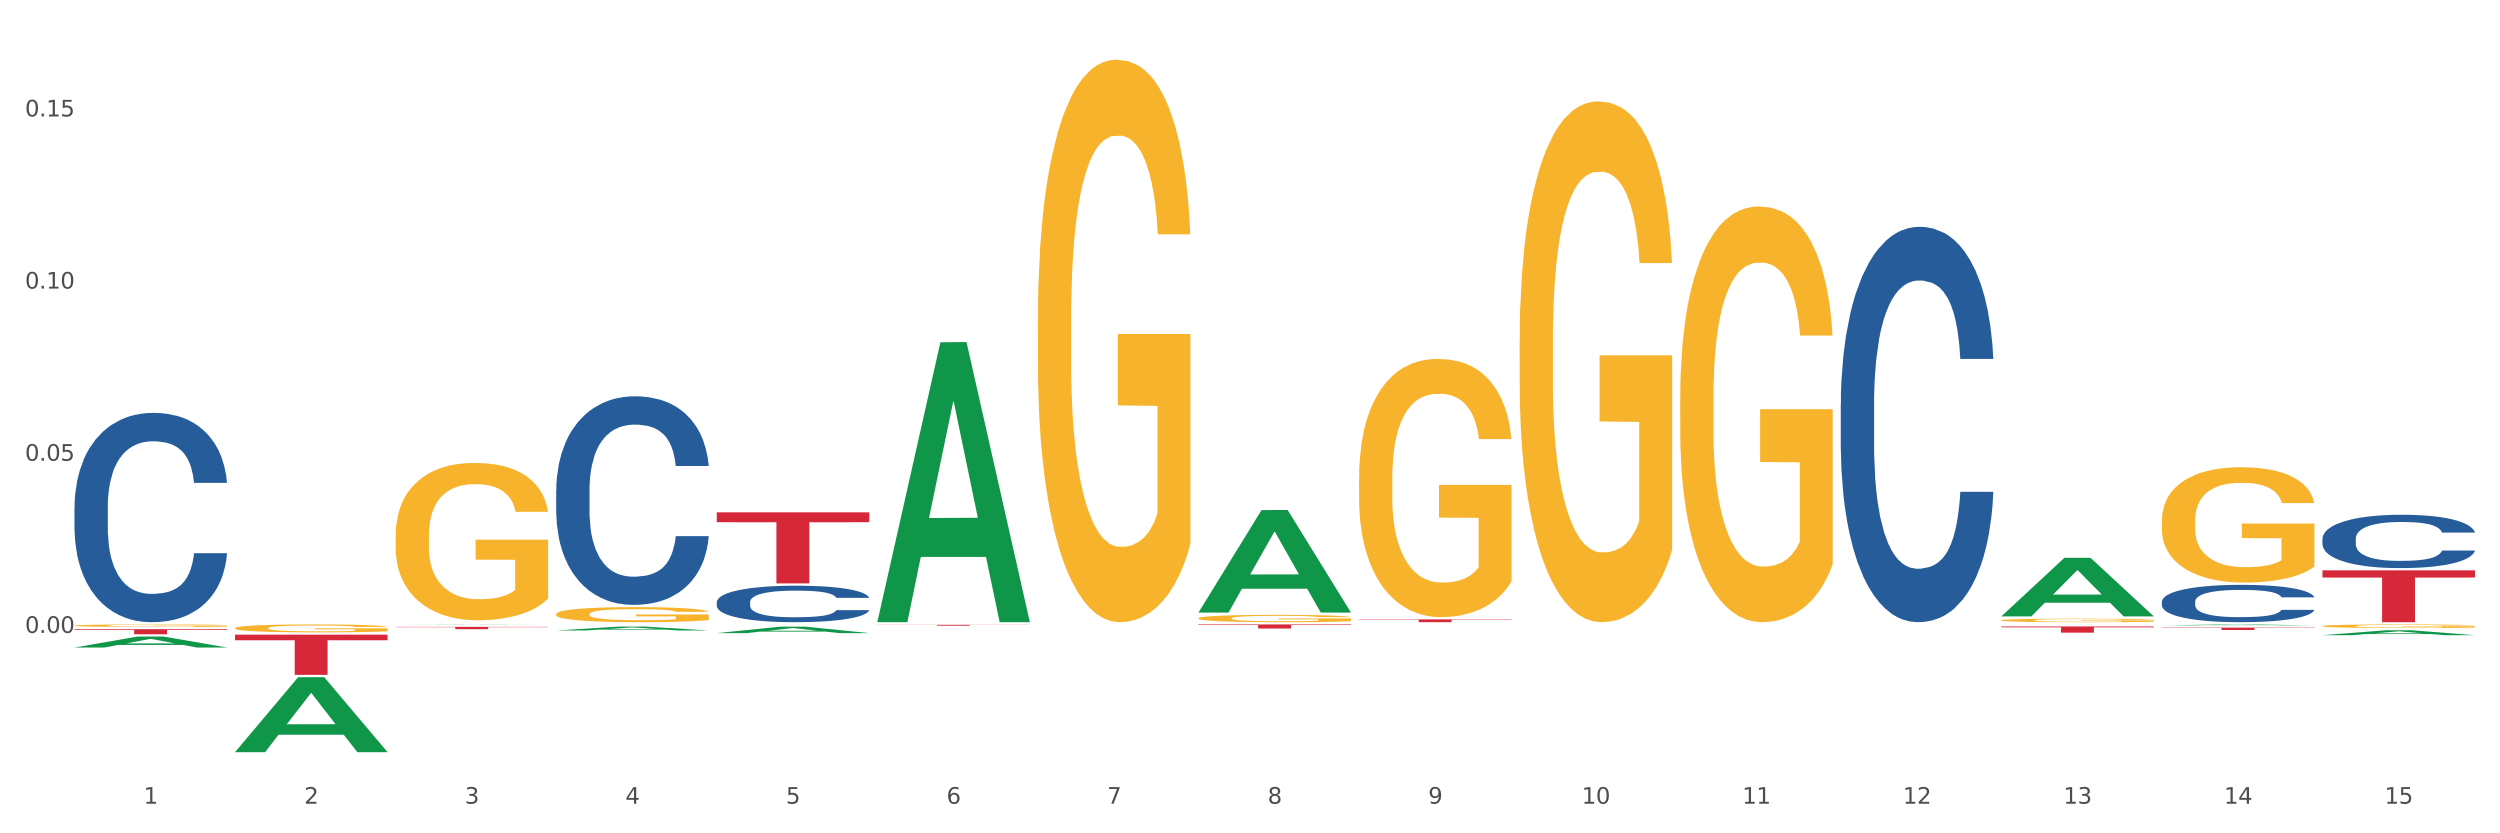 <?xml version="1.0" encoding="utf-8" standalone="no"?>
<!DOCTYPE svg PUBLIC "-//W3C//DTD SVG 1.1//EN"
  "http://www.w3.org/Graphics/SVG/1.1/DTD/svg11.dtd">
<svg xmlns:xlink="http://www.w3.org/1999/xlink" width="1080pt" height="360pt" viewBox="0 0 1080 360" xmlns="http://www.w3.org/2000/svg" version="1.1">
 <rect x="0" y="0" width="1080" height="360" fill="#333333" stroke="none"/>
 <defs>
  <style type="text/css">*{stroke-linejoin: round; stroke-linecap: butt}</style>
 </defs>
 <g id="figure_1">
  <g id="patch_1">
   <path d="M 0 360 
L 1080 360 
L 1080 0 
L 0 0 
z
" style="fill: #ffffff; stroke: #ffffff; stroke-linejoin: miter"/>
  </g>
  <g id="axes_1">
   <g id="matplotlib.axis_1">
    <g id="xtick_1">
     <g id="text_1">
      <!-- 1 -->
      <g style="fill: #4d4d4d" transform="translate(62.07 347.204) scale(0.096 -0.096)">
       <defs>
        <path id="DejaVuSans-31" d="M 794 531 
L 1825 531 
L 1825 4091 
L 703 3866 
L 703 4441 
L 1819 4666 
L 2450 4666 
L 2450 531 
L 3481 531 
L 3481 0 
L 794 0 
L 794 531 
z
" transform="scale(0.016)"/>
       </defs>
       <use xlink:href="#DejaVuSans-31"/>
      </g>
     </g>
    </g>
    <g id="xtick_2">
     <g id="text_2">
      <!-- 2 -->
      <g style="fill: #4d4d4d" transform="translate(131.436 347.204) scale(0.096 -0.096)">
       <defs>
        <path id="DejaVuSans-32" d="M 1228 531 
L 3431 531 
L 3431 0 
L 469 0 
L 469 531 
Q 828 903 1448 1529 
Q 2069 2156 2228 2338 
Q 2531 2678 2651 2914 
Q 2772 3150 2772 3378 
Q 2772 3750 2511 3984 
Q 2250 4219 1831 4219 
Q 1534 4219 1204 4116 
Q 875 4013 500 3803 
L 500 4441 
Q 881 4594 1212 4672 
Q 1544 4750 1819 4750 
Q 2544 4750 2975 4387 
Q 3406 4025 3406 3419 
Q 3406 3131 3298 2873 
Q 3191 2616 2906 2266 
Q 2828 2175 2409 1742 
Q 1991 1309 1228 531 
z
" transform="scale(0.016)"/>
       </defs>
       <use xlink:href="#DejaVuSans-32"/>
      </g>
     </g>
    </g>
    <g id="xtick_3">
     <g id="text_3">
      <!-- 3 -->
      <g style="fill: #4d4d4d" transform="translate(200.802 347.204) scale(0.096 -0.096)">
       <defs>
        <path id="DejaVuSans-33" d="M 2597 2516 
Q 3050 2419 3304 2112 
Q 3559 1806 3559 1356 
Q 3559 666 3084 287 
Q 2609 -91 1734 -91 
Q 1441 -91 1130 -33 
Q 819 25 488 141 
L 488 750 
Q 750 597 1062 519 
Q 1375 441 1716 441 
Q 2309 441 2620 675 
Q 2931 909 2931 1356 
Q 2931 1769 2642 2001 
Q 2353 2234 1838 2234 
L 1294 2234 
L 1294 2753 
L 1863 2753 
Q 2328 2753 2575 2939 
Q 2822 3125 2822 3475 
Q 2822 3834 2567 4026 
Q 2313 4219 1838 4219 
Q 1578 4219 1281 4162 
Q 984 4106 628 3988 
L 628 4550 
Q 988 4650 1302 4700 
Q 1616 4750 1894 4750 
Q 2613 4750 3031 4423 
Q 3450 4097 3450 3541 
Q 3450 3153 3228 2886 
Q 3006 2619 2597 2516 
z
" transform="scale(0.016)"/>
       </defs>
       <use xlink:href="#DejaVuSans-33"/>
      </g>
     </g>
    </g>
    <g id="xtick_4">
     <g id="text_4">
      <!-- 4 -->
      <g style="fill: #4d4d4d" transform="translate(270.169 347.204) scale(0.096 -0.096)">
       <defs>
        <path id="DejaVuSans-34" d="M 2419 4116 
L 825 1625 
L 2419 1625 
L 2419 4116 
z
M 2253 4666 
L 3047 4666 
L 3047 1625 
L 3713 1625 
L 3713 1100 
L 3047 1100 
L 3047 0 
L 2419 0 
L 2419 1100 
L 313 1100 
L 313 1709 
L 2253 4666 
z
" transform="scale(0.016)"/>
       </defs>
       <use xlink:href="#DejaVuSans-34"/>
      </g>
     </g>
    </g>
    <g id="xtick_5">
     <g id="text_5">
      <!-- 5 -->
      <g style="fill: #4d4d4d" transform="translate(339.535 347.204) scale(0.096 -0.096)">
       <defs>
        <path id="DejaVuSans-35" d="M 691 4666 
L 3169 4666 
L 3169 4134 
L 1269 4134 
L 1269 2991 
Q 1406 3038 1543 3061 
Q 1681 3084 1819 3084 
Q 2600 3084 3056 2656 
Q 3513 2228 3513 1497 
Q 3513 744 3044 326 
Q 2575 -91 1722 -91 
Q 1428 -91 1123 -41 
Q 819 9 494 109 
L 494 744 
Q 775 591 1075 516 
Q 1375 441 1709 441 
Q 2250 441 2565 725 
Q 2881 1009 2881 1497 
Q 2881 1984 2565 2268 
Q 2250 2553 1709 2553 
Q 1456 2553 1204 2497 
Q 953 2441 691 2322 
L 691 4666 
z
" transform="scale(0.016)"/>
       </defs>
       <use xlink:href="#DejaVuSans-35"/>
      </g>
     </g>
    </g>
    <g id="xtick_6">
     <g id="text_6">
      <!-- 6 -->
      <g style="fill: #4d4d4d" transform="translate(408.901 347.204) scale(0.096 -0.096)">
       <defs>
        <path id="DejaVuSans-36" d="M 2113 2584 
Q 1688 2584 1439 2293 
Q 1191 2003 1191 1497 
Q 1191 994 1439 701 
Q 1688 409 2113 409 
Q 2538 409 2786 701 
Q 3034 994 3034 1497 
Q 3034 2003 2786 2293 
Q 2538 2584 2113 2584 
z
M 3366 4563 
L 3366 3988 
Q 3128 4100 2886 4159 
Q 2644 4219 2406 4219 
Q 1781 4219 1451 3797 
Q 1122 3375 1075 2522 
Q 1259 2794 1537 2939 
Q 1816 3084 2150 3084 
Q 2853 3084 3261 2657 
Q 3669 2231 3669 1497 
Q 3669 778 3244 343 
Q 2819 -91 2113 -91 
Q 1303 -91 875 529 
Q 447 1150 447 2328 
Q 447 3434 972 4092 
Q 1497 4750 2381 4750 
Q 2619 4750 2861 4703 
Q 3103 4656 3366 4563 
z
" transform="scale(0.016)"/>
       </defs>
       <use xlink:href="#DejaVuSans-36"/>
      </g>
     </g>
    </g>
    <g id="xtick_7">
     <g id="text_7">
      <!-- 7 -->
      <g style="fill: #4d4d4d" transform="translate(478.267 347.204) scale(0.096 -0.096)">
       <defs>
        <path id="DejaVuSans-37" d="M 525 4666 
L 3525 4666 
L 3525 4397 
L 1831 0 
L 1172 0 
L 2766 4134 
L 525 4134 
L 525 4666 
z
" transform="scale(0.016)"/>
       </defs>
       <use xlink:href="#DejaVuSans-37"/>
      </g>
     </g>
    </g>
    <g id="xtick_8">
     <g id="text_8">
      <!-- 8 -->
      <g style="fill: #4d4d4d" transform="translate(547.634 347.204) scale(0.096 -0.096)">
       <defs>
        <path id="DejaVuSans-38" d="M 2034 2216 
Q 1584 2216 1326 1975 
Q 1069 1734 1069 1313 
Q 1069 891 1326 650 
Q 1584 409 2034 409 
Q 2484 409 2743 651 
Q 3003 894 3003 1313 
Q 3003 1734 2745 1975 
Q 2488 2216 2034 2216 
z
M 1403 2484 
Q 997 2584 770 2862 
Q 544 3141 544 3541 
Q 544 4100 942 4425 
Q 1341 4750 2034 4750 
Q 2731 4750 3128 4425 
Q 3525 4100 3525 3541 
Q 3525 3141 3298 2862 
Q 3072 2584 2669 2484 
Q 3125 2378 3379 2068 
Q 3634 1759 3634 1313 
Q 3634 634 3220 271 
Q 2806 -91 2034 -91 
Q 1263 -91 848 271 
Q 434 634 434 1313 
Q 434 1759 690 2068 
Q 947 2378 1403 2484 
z
M 1172 3481 
Q 1172 3119 1398 2916 
Q 1625 2713 2034 2713 
Q 2441 2713 2670 2916 
Q 2900 3119 2900 3481 
Q 2900 3844 2670 4047 
Q 2441 4250 2034 4250 
Q 1625 4250 1398 4047 
Q 1172 3844 1172 3481 
z
" transform="scale(0.016)"/>
       </defs>
       <use xlink:href="#DejaVuSans-38"/>
      </g>
     </g>
    </g>
    <g id="xtick_9">
     <g id="text_9">
      <!-- 9 -->
      <g style="fill: #4d4d4d" transform="translate(617 347.204) scale(0.096 -0.096)">
       <defs>
        <path id="DejaVuSans-39" d="M 703 97 
L 703 672 
Q 941 559 1184 500 
Q 1428 441 1663 441 
Q 2288 441 2617 861 
Q 2947 1281 2994 2138 
Q 2813 1869 2534 1725 
Q 2256 1581 1919 1581 
Q 1219 1581 811 2004 
Q 403 2428 403 3163 
Q 403 3881 828 4315 
Q 1253 4750 1959 4750 
Q 2769 4750 3195 4129 
Q 3622 3509 3622 2328 
Q 3622 1225 3098 567 
Q 2575 -91 1691 -91 
Q 1453 -91 1209 -44 
Q 966 3 703 97 
z
M 1959 2075 
Q 2384 2075 2632 2365 
Q 2881 2656 2881 3163 
Q 2881 3666 2632 3958 
Q 2384 4250 1959 4250 
Q 1534 4250 1286 3958 
Q 1038 3666 1038 3163 
Q 1038 2656 1286 2365 
Q 1534 2075 1959 2075 
z
" transform="scale(0.016)"/>
       </defs>
       <use xlink:href="#DejaVuSans-39"/>
      </g>
     </g>
    </g>
    <g id="xtick_10">
     <g id="text_10">
      <!-- 10 -->
      <g style="fill: #4d4d4d" transform="translate(683.312 347.204) scale(0.096 -0.096)">
       <defs>
        <path id="DejaVuSans-30" d="M 2034 4250 
Q 1547 4250 1301 3770 
Q 1056 3291 1056 2328 
Q 1056 1369 1301 889 
Q 1547 409 2034 409 
Q 2525 409 2770 889 
Q 3016 1369 3016 2328 
Q 3016 3291 2770 3770 
Q 2525 4250 2034 4250 
z
M 2034 4750 
Q 2819 4750 3233 4129 
Q 3647 3509 3647 2328 
Q 3647 1150 3233 529 
Q 2819 -91 2034 -91 
Q 1250 -91 836 529 
Q 422 1150 422 2328 
Q 422 3509 836 4129 
Q 1250 4750 2034 4750 
z
" transform="scale(0.016)"/>
       </defs>
       <use xlink:href="#DejaVuSans-31"/>
       <use xlink:href="#DejaVuSans-30" transform="translate(63.623 0)"/>
      </g>
     </g>
    </g>
    <g id="xtick_11">
     <g id="text_11">
      <!-- 11 -->
      <g style="fill: #4d4d4d" transform="translate(752.678 347.204) scale(0.096 -0.096)">
       <use xlink:href="#DejaVuSans-31"/>
       <use xlink:href="#DejaVuSans-31" transform="translate(63.623 0)"/>
      </g>
     </g>
    </g>
    <g id="xtick_12">
     <g id="text_12">
      <!-- 12 -->
      <g style="fill: #4d4d4d" transform="translate(822.044 347.204) scale(0.096 -0.096)">
       <use xlink:href="#DejaVuSans-31"/>
       <use xlink:href="#DejaVuSans-32" transform="translate(63.623 0)"/>
      </g>
     </g>
    </g>
    <g id="xtick_13">
     <g id="text_13">
      <!-- 13 -->
      <g style="fill: #4d4d4d" transform="translate(891.411 347.204) scale(0.096 -0.096)">
       <use xlink:href="#DejaVuSans-31"/>
       <use xlink:href="#DejaVuSans-33" transform="translate(63.623 0)"/>
      </g>
     </g>
    </g>
    <g id="xtick_14">
     <g id="text_14">
      <!-- 14 -->
      <g style="fill: #4d4d4d" transform="translate(960.777 347.204) scale(0.096 -0.096)">
       <use xlink:href="#DejaVuSans-31"/>
       <use xlink:href="#DejaVuSans-34" transform="translate(63.623 0)"/>
      </g>
     </g>
    </g>
    <g id="xtick_15">
     <g id="text_15">
      <!-- 15 -->
      <g style="fill: #4d4d4d" transform="translate(1030.143 347.204) scale(0.096 -0.096)">
       <use xlink:href="#DejaVuSans-31"/>
       <use xlink:href="#DejaVuSans-35" transform="translate(63.623 0)"/>
      </g>
     </g>
    </g>
    <g id="xtick_16"/>
    <g id="xtick_17"/>
    <g id="xtick_18"/>
    <g id="xtick_19"/>
    <g id="xtick_20"/>
    <g id="xtick_21"/>
    <g id="xtick_22"/>
    <g id="xtick_23"/>
    <g id="xtick_24"/>
    <g id="xtick_25"/>
    <g id="xtick_26"/>
    <g id="xtick_27"/>
    <g id="xtick_28"/>
    <g id="xtick_29"/>
   </g>
   <g id="matplotlib.axis_2">
    <g id="ytick_1">
     <g id="text_16">
      <!-- 0.00 -->
      <g style="fill: #4d4d4d" transform="translate(10.8 273.407) scale(0.096 -0.096)">
       <defs>
        <path id="DejaVuSans-2e" d="M 684 794 
L 1344 794 
L 1344 0 
L 684 0 
L 684 794 
z
" transform="scale(0.016)"/>
       </defs>
       <use xlink:href="#DejaVuSans-30"/>
       <use xlink:href="#DejaVuSans-2e" transform="translate(63.623 0)"/>
       <use xlink:href="#DejaVuSans-30" transform="translate(95.41 0)"/>
       <use xlink:href="#DejaVuSans-30" transform="translate(159.033 0)"/>
      </g>
     </g>
    </g>
    <g id="ytick_2">
     <g id="text_17">
      <!-- 0.05 -->
      <g style="fill: #4d4d4d" transform="translate(10.8 199.039) scale(0.096 -0.096)">
       <use xlink:href="#DejaVuSans-30"/>
       <use xlink:href="#DejaVuSans-2e" transform="translate(63.623 0)"/>
       <use xlink:href="#DejaVuSans-30" transform="translate(95.41 0)"/>
       <use xlink:href="#DejaVuSans-35" transform="translate(159.033 0)"/>
      </g>
     </g>
    </g>
    <g id="ytick_3">
     <g id="text_18">
      <!-- 0.10 -->
      <g style="fill: #4d4d4d" transform="translate(10.8 124.671) scale(0.096 -0.096)">
       <use xlink:href="#DejaVuSans-30"/>
       <use xlink:href="#DejaVuSans-2e" transform="translate(63.623 0)"/>
       <use xlink:href="#DejaVuSans-31" transform="translate(95.41 0)"/>
       <use xlink:href="#DejaVuSans-30" transform="translate(159.033 0)"/>
      </g>
     </g>
    </g>
    <g id="ytick_4">
     <g id="text_19">
      <!-- 0.15 -->
      <g style="fill: #4d4d4d" transform="translate(10.8 50.303) scale(0.096 -0.096)">
       <use xlink:href="#DejaVuSans-30"/>
       <use xlink:href="#DejaVuSans-2e" transform="translate(63.623 0)"/>
       <use xlink:href="#DejaVuSans-31" transform="translate(95.41 0)"/>
       <use xlink:href="#DejaVuSans-35" transform="translate(159.033 0)"/>
      </g>
     </g>
    </g>
    <g id="ytick_5"/>
    <g id="ytick_6"/>
    <g id="ytick_7"/>
    <g id="ytick_8"/>
   </g>
   <g id="PolyCollection_1">
    <path d="M 32.175 279.714 
L 32.243 279.71 
L 59.417 274.993 
L 70.695 274.989 
L 98.073 279.723 
L 85.029 279.723 
L 79.119 278.621 
L 51.061 278.621 
L 50.857 278.638 
L 45.151 279.723 
L 32.175 279.723 
L 32.175 279.714 
L 54.594 277.963 
L 75.586 277.958 
L 65.192 275.998 
L 65.056 275.989 
L 64.92 276.002 
L 54.526 277.958 
L 54.594 277.963 
L 32.175 279.714 
z
" clip-path="url(#p1f597bbae8)" style="fill: #109648"/>
    <path d="M 864.57 270.638 
L 930.468 270.638 
L 930.468 271.009 
L 904.546 271.012 
L 904.546 273.306 
L 890.335 273.306 
L 890.335 271.012 
L 864.57 271.009 
L 864.57 270.641 
L 864.57 270.638 
z
" clip-path="url(#p1f597bbae8)" style="fill: #d62839"/>
    <path d="M 101.541 271.347 
L 101.619 271.344 
L 101.619 271.231 
L 101.775 271.134 
L 102.553 270.899 
L 103.72 270.704 
L 104.575 270.6 
L 105.431 270.516 
L 106.443 270.431 
L 107.688 270.343 
L 109.944 270.214 
L 111.344 270.148 
L 113.056 270.079 
L 116.168 269.979 
L 118.424 269.923 
L 120.758 269.875 
L 124.57 269.819 
L 127.06 269.794 
L 129.705 269.775 
L 132.895 269.762 
L 135.307 269.759 
L 140.598 269.769 
L 145.11 269.797 
L 147.289 269.819 
L 150.089 269.857 
L 151.568 269.882 
L 153.979 269.932 
L 156.469 269.998 
L 158.181 270.054 
L 160.748 270.161 
L 162.693 270.268 
L 164.483 270.4 
L 165.416 270.491 
L 166.117 270.575 
L 166.739 270.673 
L 167.361 270.826 
L 153.357 270.826 
L 152.812 270.717 
L 151.957 270.613 
L 150.712 270.513 
L 149.623 270.45 
L 147.755 270.371 
L 146.044 270.321 
L 144.254 270.283 
L 142.076 270.252 
L 140.364 270.236 
L 137.952 270.224 
L 133.206 270.227 
L 130.017 270.252 
L 127.838 270.283 
L 126.438 270.312 
L 125.193 270.343 
L 123.792 270.387 
L 122.159 270.453 
L 120.992 270.513 
L 119.825 270.588 
L 118.891 270.663 
L 118.035 270.751 
L 117.335 270.845 
L 116.79 270.943 
L 116.324 271.062 
L 115.935 271.26 
L 115.935 271.689 
L 116.09 271.787 
L 116.479 271.915 
L 116.946 272.013 
L 117.724 272.129 
L 118.424 272.207 
L 119.747 272.32 
L 121.225 272.414 
L 122.392 272.474 
L 123.559 272.524 
L 125.582 272.593 
L 127.838 272.65 
L 129.783 272.684 
L 132.428 272.716 
L 134.218 272.728 
L 135.774 272.735 
L 139.586 272.735 
L 142.309 272.725 
L 145.343 272.703 
L 147.678 272.675 
L 149.623 272.64 
L 151.801 272.584 
L 153.201 272.531 
L 153.201 271.875 
L 136.085 271.872 
L 136.085 271.435 
L 167.439 271.435 
L 167.439 272.716 
L 166.117 272.782 
L 164.638 272.841 
L 163.082 272.895 
L 160.748 272.961 
L 157.947 273.023 
L 155.458 273.067 
L 152.812 273.105 
L 149.7 273.139 
L 145.655 273.171 
L 143.165 273.183 
L 140.053 273.193 
L 136.396 273.196 
L 133.206 273.19 
L 130.094 273.174 
L 126.827 273.146 
L 123.637 273.105 
L 121.225 273.064 
L 118.813 273.014 
L 116.246 272.948 
L 114.223 272.885 
L 112.667 272.829 
L 110.955 272.757 
L 109.088 272.662 
L 107.688 272.578 
L 106.443 272.49 
L 105.12 272.377 
L 104.186 272.28 
L 103.253 272.157 
L 102.708 272.066 
L 102.086 271.925 
L 101.619 271.727 
L 101.541 271.347 
z
" clip-path="url(#p1f597bbae8)" style="fill: #f7b32b"/>
    <path d="M 517.739 269.759 
L 583.636 269.759 
L 583.636 270.003 
L 557.715 270.004 
L 557.715 271.51 
L 543.504 271.51 
L 543.504 270.004 
L 517.739 270.003 
L 517.739 269.761 
L 517.739 269.759 
z
" clip-path="url(#p1f597bbae8)" style="fill: #d62839"/>
    <path d="M 379.006 269.914 
L 444.904 269.914 
L 444.904 269.966 
L 418.982 269.967 
L 418.982 270.294 
L 404.772 270.294 
L 404.772 269.967 
L 379.006 269.966 
L 379.006 269.914 
L 379.006 269.914 
z
" clip-path="url(#p1f597bbae8)" style="fill: #d62839"/>
    <path d="M 309.64 221.328 
L 375.538 221.328 
L 375.538 225.596 
L 349.616 225.625 
L 349.616 252.04 
L 335.406 252.04 
L 335.406 225.625 
L 309.64 225.596 
L 309.64 221.357 
L 309.64 221.328 
z
" clip-path="url(#p1f597bbae8)" style="fill: #d62839"/>
    <path d="M 170.907 270.806 
L 236.805 270.806 
L 236.805 270.945 
L 210.883 270.946 
L 210.883 271.804 
L 196.673 271.804 
L 196.673 270.946 
L 170.907 270.945 
L 170.907 270.807 
L 170.907 270.806 
z
" clip-path="url(#p1f597bbae8)" style="fill: #d62839"/>
    <path d="M 101.541 274.172 
L 167.439 274.172 
L 167.439 276.587 
L 141.517 276.603 
L 141.517 291.551 
L 127.307 291.551 
L 127.307 276.603 
L 101.541 276.587 
L 101.541 274.188 
L 101.541 274.172 
z
" clip-path="url(#p1f597bbae8)" style="fill: #d62839"/>
    <path d="M 32.175 271.816 
L 98.073 271.816 
L 98.073 272.122 
L 72.151 272.124 
L 72.151 274.013 
L 57.941 274.013 
L 57.941 272.124 
L 32.175 272.122 
L 32.175 271.818 
L 32.175 271.816 
z
" clip-path="url(#p1f597bbae8)" style="fill: #d62839"/>
    <path d="M 32.175 218.99 
L 32.253 218.908 
L 32.253 216.596 
L 32.487 213.458 
L 33.343 207.678 
L 34.434 203.301 
L 36.303 198.181 
L 37.316 196.035 
L 38.64 193.64 
L 41.366 189.759 
L 44.482 186.456 
L 46.663 184.639 
L 48.299 183.483 
L 51.96 181.419 
L 54.063 180.51 
L 56.244 179.767 
L 58.114 179.272 
L 61.229 178.694 
L 63.722 178.446 
L 66.604 178.363 
L 69.019 178.446 
L 72.212 178.776 
L 76.886 179.767 
L 78.677 180.345 
L 81.092 181.336 
L 83.585 182.657 
L 85.61 183.979 
L 87.947 185.878 
L 90.361 188.355 
L 92.698 191.493 
L 94.334 194.383 
L 95.658 197.438 
L 96.827 201.154 
L 97.683 205.2 
L 98.073 208.586 
L 83.818 208.586 
L 83.429 205.531 
L 82.65 202.228 
L 81.871 199.998 
L 81.014 198.181 
L 79.69 196.117 
L 78.522 194.796 
L 76.574 193.227 
L 74.783 192.236 
L 73.303 191.658 
L 71.511 191.163 
L 67.694 190.667 
L 64.968 190.667 
L 63.255 190.832 
L 61.151 191.245 
L 59.36 191.823 
L 57.257 192.814 
L 55.621 193.888 
L 53.985 195.291 
L 53.05 196.282 
L 51.648 198.099 
L 50.714 199.585 
L 49.467 202.145 
L 48.766 203.962 
L 47.52 208.669 
L 46.975 212.137 
L 46.741 214.531 
L 46.585 217.174 
L 46.585 230.056 
L 47.053 235.836 
L 47.442 238.313 
L 48.065 241.121 
L 49.234 244.754 
L 50.947 248.305 
L 52.739 250.864 
L 54.219 252.433 
L 55.621 253.589 
L 57.023 254.498 
L 58.737 255.324 
L 60.139 255.819 
L 62.242 256.314 
L 64.734 256.562 
L 66.682 256.562 
L 70.654 256.149 
L 72.446 255.736 
L 74.16 255.158 
L 76.029 254.25 
L 77.509 253.259 
L 78.366 252.516 
L 79.768 250.947 
L 80.858 249.296 
L 81.793 247.396 
L 82.416 245.745 
L 83.117 243.268 
L 83.663 240.46 
L 83.818 238.974 
L 98.073 238.974 
L 97.761 241.946 
L 97.216 244.836 
L 96.126 248.718 
L 95.269 250.947 
L 93.945 253.672 
L 92.542 255.984 
L 90.595 258.544 
L 88.804 260.443 
L 86.934 262.095 
L 84.909 263.581 
L 81.248 265.645 
L 79.924 266.223 
L 77.12 267.214 
L 74.939 267.792 
L 71.745 268.37 
L 68.473 268.701 
L 65.046 268.783 
L 62.008 268.618 
L 58.659 268.123 
L 56.556 267.627 
L 54.219 266.884 
L 51.493 265.728 
L 48.922 264.324 
L 46.507 262.673 
L 44.248 260.774 
L 42.145 258.627 
L 39.419 255.076 
L 37.394 251.608 
L 35.914 248.387 
L 34.901 245.662 
L 33.889 242.194 
L 33.343 239.799 
L 32.487 234.019 
L 32.175 228.652 
L 32.175 218.99 
z
" clip-path="url(#p1f597bbae8)" style="fill: #255c99"/>
    <path d="M 240.274 211.687 
L 240.352 211.604 
L 240.352 209.3 
L 240.585 206.174 
L 241.442 200.413 
L 242.533 196.052 
L 244.402 190.95 
L 245.415 188.811 
L 246.739 186.425 
L 249.465 182.557 
L 252.581 179.266 
L 254.762 177.455 
L 256.398 176.303 
L 260.059 174.246 
L 262.162 173.341 
L 264.343 172.6 
L 266.212 172.107 
L 269.328 171.531 
L 271.821 171.284 
L 274.703 171.202 
L 277.117 171.284 
L 280.311 171.613 
L 284.985 172.6 
L 286.776 173.176 
L 289.191 174.164 
L 291.683 175.481 
L 293.709 176.797 
L 296.045 178.69 
L 298.46 181.158 
L 300.797 184.285 
L 302.433 187.165 
L 303.757 190.21 
L 304.925 193.913 
L 305.782 197.945 
L 306.172 201.319 
L 291.917 201.319 
L 291.528 198.274 
L 290.749 194.983 
L 289.97 192.761 
L 289.113 190.95 
L 287.789 188.893 
L 286.62 187.577 
L 284.673 186.013 
L 282.881 185.026 
L 281.401 184.45 
L 279.61 183.956 
L 275.793 183.462 
L 273.067 183.462 
L 271.353 183.627 
L 269.25 184.038 
L 267.458 184.614 
L 265.355 185.602 
L 263.72 186.672 
L 262.084 188.07 
L 261.149 189.058 
L 259.747 190.868 
L 258.812 192.349 
L 257.566 194.9 
L 256.865 196.711 
L 255.619 201.401 
L 255.073 204.857 
L 254.84 207.243 
L 254.684 209.876 
L 254.684 222.713 
L 255.151 228.473 
L 255.541 230.942 
L 256.164 233.74 
L 257.332 237.36 
L 259.046 240.899 
L 260.838 243.45 
L 262.318 245.013 
L 263.72 246.165 
L 265.122 247.07 
L 266.835 247.893 
L 268.237 248.387 
L 270.341 248.88 
L 272.833 249.127 
L 274.78 249.127 
L 278.753 248.716 
L 280.545 248.304 
L 282.258 247.728 
L 284.128 246.823 
L 285.608 245.836 
L 286.465 245.095 
L 287.867 243.532 
L 288.957 241.886 
L 289.892 239.993 
L 290.515 238.348 
L 291.216 235.879 
L 291.761 233.081 
L 291.917 231.6 
L 306.172 231.6 
L 305.86 234.563 
L 305.315 237.443 
L 304.224 241.31 
L 303.367 243.532 
L 302.043 246.247 
L 300.641 248.551 
L 298.694 251.102 
L 296.902 252.995 
L 295.033 254.641 
L 293.008 256.122 
L 289.347 258.179 
L 288.022 258.755 
L 285.218 259.742 
L 283.037 260.318 
L 279.844 260.894 
L 276.572 261.223 
L 273.145 261.306 
L 270.107 261.141 
L 266.757 260.647 
L 264.654 260.154 
L 262.318 259.413 
L 259.591 258.261 
L 257.021 256.862 
L 254.606 255.217 
L 252.347 253.324 
L 250.244 251.184 
L 247.518 247.646 
L 245.493 244.19 
L 244.013 240.981 
L 243 238.265 
L 241.987 234.809 
L 241.442 232.423 
L 240.585 226.663 
L 240.274 221.314 
L 240.274 211.687 
z
" clip-path="url(#p1f597bbae8)" style="fill: #255c99"/>
    <path d="M 309.64 260.101 
L 309.718 260.086 
L 309.718 259.683 
L 309.951 259.136 
L 310.808 258.128 
L 311.899 257.365 
L 313.768 256.472 
L 314.781 256.098 
L 316.105 255.68 
L 318.831 255.003 
L 321.947 254.427 
L 324.128 254.111 
L 325.764 253.909 
L 329.425 253.549 
L 331.528 253.391 
L 333.709 253.261 
L 335.578 253.175 
L 338.694 253.074 
L 341.187 253.031 
L 344.069 253.016 
L 346.484 253.031 
L 349.677 253.088 
L 354.351 253.261 
L 356.142 253.362 
L 358.557 253.535 
L 361.05 253.765 
L 363.075 253.995 
L 365.412 254.327 
L 367.826 254.759 
L 370.163 255.306 
L 371.799 255.81 
L 373.123 256.342 
L 374.291 256.99 
L 375.148 257.696 
L 375.538 258.286 
L 361.283 258.286 
L 360.894 257.754 
L 360.115 257.178 
L 359.336 256.789 
L 358.479 256.472 
L 357.155 256.112 
L 355.987 255.882 
L 354.039 255.608 
L 352.248 255.435 
L 350.768 255.334 
L 348.976 255.248 
L 345.159 255.162 
L 342.433 255.162 
L 340.719 255.19 
L 338.616 255.262 
L 336.825 255.363 
L 334.722 255.536 
L 333.086 255.723 
L 331.45 255.968 
L 330.515 256.141 
L 329.113 256.458 
L 328.179 256.717 
L 326.932 257.163 
L 326.231 257.48 
L 324.985 258.301 
L 324.44 258.905 
L 324.206 259.323 
L 324.05 259.784 
L 324.05 262.03 
L 324.518 263.038 
L 324.907 263.47 
L 325.53 263.96 
L 326.699 264.593 
L 328.412 265.212 
L 330.204 265.659 
L 331.684 265.932 
L 333.086 266.134 
L 334.488 266.292 
L 336.202 266.436 
L 337.604 266.523 
L 339.707 266.609 
L 342.199 266.652 
L 344.147 266.652 
L 348.119 266.58 
L 349.911 266.508 
L 351.624 266.407 
L 353.494 266.249 
L 354.974 266.076 
L 355.831 265.947 
L 357.233 265.673 
L 358.323 265.385 
L 359.258 265.054 
L 359.881 264.766 
L 360.582 264.334 
L 361.127 263.844 
L 361.283 263.585 
L 375.538 263.585 
L 375.226 264.104 
L 374.681 264.608 
L 373.59 265.284 
L 372.734 265.673 
L 371.409 266.148 
L 370.007 266.551 
L 368.06 266.998 
L 366.268 267.329 
L 364.399 267.617 
L 362.374 267.876 
L 358.713 268.236 
L 357.389 268.337 
L 354.584 268.51 
L 352.403 268.611 
L 349.21 268.711 
L 345.938 268.769 
L 342.511 268.783 
L 339.473 268.755 
L 336.124 268.668 
L 334.021 268.582 
L 331.684 268.452 
L 328.957 268.251 
L 326.387 268.006 
L 323.972 267.718 
L 321.713 267.387 
L 319.61 267.012 
L 316.884 266.393 
L 314.859 265.788 
L 313.379 265.227 
L 312.366 264.752 
L 311.354 264.147 
L 310.808 263.729 
L 309.951 262.721 
L 309.64 261.785 
L 309.64 260.101 
z
" clip-path="url(#p1f597bbae8)" style="fill: #255c99"/>
    <path d="M 933.936 271.13 
L 999.834 271.13 
L 999.834 271.273 
L 973.912 271.274 
L 973.912 272.16 
L 959.702 272.16 
L 959.702 271.274 
L 933.936 271.273 
L 933.936 271.131 
L 933.936 271.13 
z
" clip-path="url(#p1f597bbae8)" style="fill: #d62839"/>
    <path d="M 795.203 174.722 
L 795.281 174.566 
L 795.281 170.198 
L 795.515 164.27 
L 796.372 153.351 
L 797.462 145.084 
L 799.332 135.412 
L 800.344 131.357 
L 801.669 126.833 
L 804.395 119.501 
L 807.511 113.262 
L 809.692 109.83 
L 811.327 107.646 
L 814.988 103.746 
L 817.092 102.031 
L 819.273 100.627 
L 821.142 99.691 
L 824.258 98.599 
L 826.75 98.131 
L 829.632 97.975 
L 832.047 98.131 
L 835.241 98.755 
L 839.914 100.627 
L 841.706 101.719 
L 844.121 103.59 
L 846.613 106.086 
L 848.638 108.582 
L 850.975 112.17 
L 853.39 116.85 
L 855.727 122.777 
L 857.362 128.237 
L 858.687 134.008 
L 859.855 141.028 
L 860.712 148.671 
L 861.101 155.067 
L 846.847 155.067 
L 846.457 149.295 
L 845.678 143.056 
L 844.899 138.844 
L 844.043 135.412 
L 842.718 131.513 
L 841.55 129.017 
L 839.603 126.053 
L 837.811 124.181 
L 836.331 123.089 
L 834.54 122.153 
L 830.723 121.217 
L 827.997 121.217 
L 826.283 121.529 
L 824.18 122.309 
L 822.388 123.401 
L 820.285 125.273 
L 818.649 127.301 
L 817.014 129.953 
L 816.079 131.825 
L 814.677 135.256 
L 813.742 138.064 
L 812.496 142.9 
L 811.795 146.332 
L 810.548 155.223 
L 810.003 161.774 
L 809.77 166.298 
L 809.614 171.29 
L 809.614 195.624 
L 810.081 206.543 
L 810.471 211.223 
L 811.094 216.527 
L 812.262 223.39 
L 813.976 230.098 
L 815.767 234.934 
L 817.247 237.897 
L 818.649 240.081 
L 820.051 241.797 
L 821.765 243.357 
L 823.167 244.293 
L 825.27 245.229 
L 827.763 245.697 
L 829.71 245.697 
L 833.683 244.917 
L 835.474 244.137 
L 837.188 243.045 
L 839.057 241.329 
L 840.537 239.457 
L 841.394 238.053 
L 842.796 235.09 
L 843.887 231.97 
L 844.822 228.382 
L 845.445 225.262 
L 846.146 220.583 
L 846.691 215.279 
L 846.847 212.471 
L 861.101 212.471 
L 860.79 218.087 
L 860.245 223.546 
L 859.154 230.878 
L 858.297 235.09 
L 856.973 240.237 
L 855.571 244.605 
L 853.624 249.441 
L 851.832 253.028 
L 849.963 256.148 
L 847.937 258.956 
L 844.276 262.856 
L 842.952 263.948 
L 840.148 265.819 
L 837.967 266.911 
L 834.773 268.003 
L 831.502 268.627 
L 828.074 268.783 
L 825.037 268.471 
L 821.687 267.535 
L 819.584 266.599 
L 817.247 265.196 
L 814.521 263.012 
L 811.951 260.36 
L 809.536 257.24 
L 807.277 253.652 
L 805.174 249.597 
L 802.448 242.889 
L 800.422 236.337 
L 798.942 230.254 
L 797.93 225.106 
L 796.917 218.555 
L 796.372 214.031 
L 795.515 203.112 
L 795.203 192.972 
L 795.203 174.722 
z
" clip-path="url(#p1f597bbae8)" style="fill: #255c99"/>
    <path d="M 1003.302 232.73 
L 1003.38 232.708 
L 1003.38 232.119 
L 1003.614 231.32 
L 1004.47 229.846 
L 1005.561 228.731 
L 1007.43 227.426 
L 1008.443 226.879 
L 1009.767 226.269 
L 1012.494 225.28 
L 1015.609 224.438 
L 1017.79 223.975 
L 1019.426 223.68 
L 1023.087 223.154 
L 1025.19 222.922 
L 1027.371 222.733 
L 1029.241 222.607 
L 1032.356 222.459 
L 1034.849 222.396 
L 1037.731 222.375 
L 1040.146 222.396 
L 1043.339 222.481 
L 1048.013 222.733 
L 1049.805 222.88 
L 1052.219 223.133 
L 1054.712 223.47 
L 1056.737 223.806 
L 1059.074 224.29 
L 1061.489 224.922 
L 1063.825 225.721 
L 1065.461 226.458 
L 1066.785 227.237 
L 1067.954 228.184 
L 1068.811 229.215 
L 1069.2 230.078 
L 1054.945 230.078 
L 1054.556 229.299 
L 1053.777 228.457 
L 1052.998 227.889 
L 1052.141 227.426 
L 1050.817 226.9 
L 1049.649 226.563 
L 1047.701 226.163 
L 1045.91 225.911 
L 1044.43 225.764 
L 1042.638 225.637 
L 1038.822 225.511 
L 1036.095 225.511 
L 1034.382 225.553 
L 1032.278 225.658 
L 1030.487 225.806 
L 1028.384 226.058 
L 1026.748 226.332 
L 1025.112 226.69 
L 1024.178 226.942 
L 1022.775 227.405 
L 1021.841 227.784 
L 1020.594 228.436 
L 1019.893 228.899 
L 1018.647 230.099 
L 1018.102 230.983 
L 1017.868 231.593 
L 1017.712 232.267 
L 1017.712 235.55 
L 1018.18 237.023 
L 1018.569 237.654 
L 1019.192 238.37 
L 1020.361 239.296 
L 1022.074 240.201 
L 1023.866 240.853 
L 1025.346 241.253 
L 1026.748 241.547 
L 1028.15 241.779 
L 1029.864 241.989 
L 1031.266 242.116 
L 1033.369 242.242 
L 1035.862 242.305 
L 1037.809 242.305 
L 1041.781 242.2 
L 1043.573 242.095 
L 1045.287 241.947 
L 1047.156 241.716 
L 1048.636 241.463 
L 1049.493 241.274 
L 1050.895 240.874 
L 1051.986 240.453 
L 1052.92 239.969 
L 1053.543 239.548 
L 1054.244 238.917 
L 1054.79 238.201 
L 1054.945 237.822 
L 1069.2 237.822 
L 1068.888 238.58 
L 1068.343 239.317 
L 1067.253 240.306 
L 1066.396 240.874 
L 1065.072 241.569 
L 1063.67 242.158 
L 1061.722 242.81 
L 1059.931 243.294 
L 1058.061 243.715 
L 1056.036 244.094 
L 1052.375 244.62 
L 1051.051 244.767 
L 1048.247 245.02 
L 1046.066 245.167 
L 1042.872 245.315 
L 1039.6 245.399 
L 1036.173 245.42 
L 1033.135 245.378 
L 1029.786 245.251 
L 1027.683 245.125 
L 1025.346 244.936 
L 1022.62 244.641 
L 1020.049 244.283 
L 1017.634 243.862 
L 1015.376 243.378 
L 1013.272 242.831 
L 1010.546 241.926 
L 1008.521 241.042 
L 1007.041 240.222 
L 1006.028 239.527 
L 1005.016 238.643 
L 1004.47 238.033 
L 1003.614 236.56 
L 1003.302 235.192 
L 1003.302 232.73 
z
" clip-path="url(#p1f597bbae8)" style="fill: #255c99"/>
    <path d="M 1003.302 270.473 
L 1003.38 270.471 
L 1003.38 270.421 
L 1003.535 270.377 
L 1004.314 270.271 
L 1005.481 270.184 
L 1006.336 270.137 
L 1007.192 270.099 
L 1008.204 270.061 
L 1009.448 270.022 
L 1011.705 269.964 
L 1013.105 269.934 
L 1014.817 269.903 
L 1017.929 269.858 
L 1020.185 269.833 
L 1022.519 269.811 
L 1026.331 269.786 
L 1028.821 269.775 
L 1031.466 269.766 
L 1034.656 269.761 
L 1037.068 269.759 
L 1042.358 269.764 
L 1046.871 269.776 
L 1049.049 269.786 
L 1051.85 269.803 
L 1053.328 269.814 
L 1055.74 269.837 
L 1058.23 269.866 
L 1059.942 269.892 
L 1062.509 269.94 
L 1064.454 269.988 
L 1066.244 270.047 
L 1067.177 270.088 
L 1067.877 270.126 
L 1068.5 270.17 
L 1069.122 270.239 
L 1055.118 270.239 
L 1054.573 270.189 
L 1053.717 270.143 
L 1052.473 270.098 
L 1051.383 270.069 
L 1049.516 270.034 
L 1047.805 270.012 
L 1046.015 269.995 
L 1043.837 269.981 
L 1042.125 269.974 
L 1039.713 269.968 
L 1034.967 269.969 
L 1031.777 269.981 
L 1029.599 269.995 
L 1028.199 270.007 
L 1026.954 270.022 
L 1025.553 270.041 
L 1023.919 270.071 
L 1022.752 270.098 
L 1021.585 270.132 
L 1020.652 270.165 
L 1019.796 270.205 
L 1019.096 270.247 
L 1018.551 270.291 
L 1018.084 270.344 
L 1017.695 270.433 
L 1017.695 270.626 
L 1017.851 270.67 
L 1018.24 270.728 
L 1018.707 270.772 
L 1019.485 270.824 
L 1020.185 270.859 
L 1021.508 270.91 
L 1022.986 270.952 
L 1024.153 270.979 
L 1025.32 271.001 
L 1027.343 271.032 
L 1029.599 271.058 
L 1031.544 271.073 
L 1034.189 271.087 
L 1035.979 271.093 
L 1037.535 271.096 
L 1041.347 271.096 
L 1044.07 271.092 
L 1047.104 271.082 
L 1049.438 271.069 
L 1051.383 271.054 
L 1053.562 271.028 
L 1054.962 271.004 
L 1054.962 270.71 
L 1037.846 270.708 
L 1037.846 270.512 
L 1069.2 270.512 
L 1069.2 271.087 
L 1067.877 271.117 
L 1066.399 271.144 
L 1064.843 271.168 
L 1062.509 271.197 
L 1059.708 271.226 
L 1057.219 271.245 
L 1054.573 271.262 
L 1051.461 271.278 
L 1047.416 271.292 
L 1044.926 271.297 
L 1041.814 271.302 
L 1038.157 271.303 
L 1034.967 271.3 
L 1031.855 271.293 
L 1028.588 271.281 
L 1025.398 271.262 
L 1022.986 271.244 
L 1020.574 271.221 
L 1018.007 271.192 
L 1015.984 271.164 
L 1014.428 271.138 
L 1012.716 271.106 
L 1010.849 271.063 
L 1009.448 271.025 
L 1008.204 270.986 
L 1006.881 270.935 
L 1005.947 270.891 
L 1005.014 270.836 
L 1004.469 270.796 
L 1003.847 270.732 
L 1003.38 270.643 
L 1003.302 270.473 
z
" clip-path="url(#p1f597bbae8)" style="fill: #f7b32b"/>
    <path d="M 933.936 224.879 
L 934.014 224.833 
L 934.014 223.196 
L 934.169 221.785 
L 934.947 218.373 
L 936.114 215.552 
L 936.97 214.051 
L 937.826 212.823 
L 938.837 211.594 
L 940.082 210.32 
L 942.338 208.455 
L 943.739 207.5 
L 945.45 206.499 
L 948.563 205.043 
L 950.819 204.224 
L 953.153 203.542 
L 956.965 202.723 
L 959.455 202.359 
L 962.1 202.086 
L 965.29 201.904 
L 967.702 201.858 
L 972.992 201.995 
L 977.505 202.404 
L 979.683 202.723 
L 982.484 203.269 
L 983.962 203.633 
L 986.374 204.36 
L 988.864 205.316 
L 990.575 206.135 
L 993.143 207.682 
L 995.088 209.228 
L 996.877 211.139 
L 997.811 212.459 
L 998.511 213.687 
L 999.134 215.097 
L 999.756 217.327 
L 985.752 217.327 
L 985.207 215.734 
L 984.351 214.233 
L 983.106 212.777 
L 982.017 211.867 
L 980.15 210.73 
L 978.438 210.002 
L 976.649 209.456 
L 974.47 209.001 
L 972.759 208.774 
L 970.347 208.592 
L 965.601 208.637 
L 962.411 209.001 
L 960.233 209.456 
L 958.832 209.865 
L 957.588 210.32 
L 956.187 210.957 
L 954.553 211.913 
L 953.386 212.777 
L 952.219 213.869 
L 951.286 214.961 
L 950.43 216.235 
L 949.73 217.6 
L 949.185 219.01 
L 948.718 220.739 
L 948.329 223.605 
L 948.329 229.838 
L 948.485 231.248 
L 948.874 233.114 
L 949.341 234.524 
L 950.119 236.207 
L 950.819 237.345 
L 952.141 238.983 
L 953.62 240.347 
L 954.787 241.212 
L 955.954 241.94 
L 957.977 242.941 
L 960.233 243.76 
L 962.178 244.26 
L 964.823 244.715 
L 966.613 244.897 
L 968.169 244.988 
L 971.981 244.988 
L 974.704 244.852 
L 977.738 244.533 
L 980.072 244.124 
L 982.017 243.623 
L 984.196 242.804 
L 985.596 242.031 
L 985.596 232.522 
L 968.48 232.477 
L 968.48 226.153 
L 999.834 226.153 
L 999.834 244.715 
L 998.511 245.67 
L 997.033 246.535 
L 995.477 247.308 
L 993.143 248.264 
L 990.342 249.174 
L 987.852 249.811 
L 985.207 250.356 
L 982.095 250.857 
L 978.049 251.312 
L 975.56 251.494 
L 972.448 251.63 
L 968.791 251.676 
L 965.601 251.585 
L 962.489 251.357 
L 959.221 250.948 
L 956.032 250.356 
L 953.62 249.765 
L 951.208 249.037 
L 948.64 248.082 
L 946.618 247.172 
L 945.061 246.353 
L 943.35 245.306 
L 941.483 243.942 
L 940.082 242.713 
L 938.837 241.439 
L 937.515 239.802 
L 936.581 238.391 
L 935.648 236.617 
L 935.103 235.297 
L 934.48 233.25 
L 934.014 230.384 
L 933.936 224.879 
z
" clip-path="url(#p1f597bbae8)" style="fill: #f7b32b"/>
    <path d="M 864.57 267.97 
L 864.647 267.969 
L 864.647 267.919 
L 864.803 267.876 
L 865.581 267.773 
L 866.748 267.687 
L 867.604 267.642 
L 868.46 267.604 
L 869.471 267.567 
L 870.716 267.529 
L 872.972 267.472 
L 874.373 267.443 
L 876.084 267.413 
L 879.196 267.368 
L 881.453 267.344 
L 883.787 267.323 
L 887.599 267.298 
L 890.089 267.287 
L 892.734 267.279 
L 895.924 267.273 
L 898.336 267.272 
L 903.626 267.276 
L 908.139 267.288 
L 910.317 267.298 
L 913.118 267.315 
L 914.596 267.326 
L 917.008 267.348 
L 919.498 267.377 
L 921.209 267.402 
L 923.777 267.448 
L 925.722 267.495 
L 927.511 267.553 
L 928.445 267.593 
L 929.145 267.631 
L 929.767 267.673 
L 930.39 267.741 
L 916.385 267.741 
L 915.841 267.693 
L 914.985 267.647 
L 913.74 267.603 
L 912.651 267.575 
L 910.784 267.541 
L 909.072 267.519 
L 907.283 267.502 
L 905.104 267.488 
L 903.393 267.482 
L 900.981 267.476 
L 896.235 267.477 
L 893.045 267.488 
L 890.867 267.502 
L 889.466 267.515 
L 888.221 267.529 
L 886.821 267.548 
L 885.187 267.577 
L 884.02 267.603 
L 882.853 267.636 
L 881.919 267.669 
L 881.064 267.708 
L 880.363 267.749 
L 879.819 267.792 
L 879.352 267.845 
L 878.963 267.932 
L 878.963 268.121 
L 879.119 268.164 
L 879.508 268.22 
L 879.974 268.263 
L 880.752 268.314 
L 881.453 268.348 
L 882.775 268.398 
L 884.253 268.44 
L 885.42 268.466 
L 886.587 268.488 
L 888.61 268.518 
L 890.867 268.543 
L 892.812 268.558 
L 895.457 268.572 
L 897.246 268.578 
L 898.802 268.58 
L 902.615 268.58 
L 905.338 268.576 
L 908.372 268.567 
L 910.706 268.554 
L 912.651 268.539 
L 914.829 268.514 
L 916.23 268.491 
L 916.23 268.202 
L 899.114 268.201 
L 899.114 268.009 
L 930.468 268.009 
L 930.468 268.572 
L 929.145 268.601 
L 927.667 268.627 
L 926.111 268.651 
L 923.777 268.68 
L 920.976 268.707 
L 918.486 268.727 
L 915.841 268.743 
L 912.729 268.758 
L 908.683 268.772 
L 906.193 268.778 
L 903.081 268.782 
L 899.425 268.783 
L 896.235 268.781 
L 893.123 268.774 
L 889.855 268.761 
L 886.665 268.743 
L 884.253 268.725 
L 881.842 268.703 
L 879.274 268.674 
L 877.251 268.647 
L 875.695 268.622 
L 873.984 268.59 
L 872.116 268.549 
L 870.716 268.511 
L 869.471 268.473 
L 868.149 268.423 
L 867.215 268.38 
L 866.281 268.326 
L 865.737 268.286 
L 865.114 268.224 
L 864.647 268.137 
L 864.57 267.97 
z
" clip-path="url(#p1f597bbae8)" style="fill: #f7b32b"/>
    <path d="M 725.837 172.179 
L 725.915 172.015 
L 725.915 166.111 
L 726.071 161.026 
L 726.849 148.725 
L 728.016 138.557 
L 728.871 133.144 
L 729.727 128.716 
L 730.739 124.287 
L 731.984 119.695 
L 734.24 112.97 
L 735.64 109.526 
L 737.352 105.918 
L 740.464 100.669 
L 742.72 97.717 
L 745.054 95.257 
L 748.866 92.305 
L 751.356 90.993 
L 754.001 90.009 
L 757.191 89.352 
L 759.603 89.188 
L 764.894 89.68 
L 769.406 91.157 
L 771.585 92.305 
L 774.385 94.273 
L 775.864 95.585 
L 778.275 98.209 
L 780.765 101.653 
L 782.477 104.606 
L 785.044 110.182 
L 786.989 115.759 
L 788.779 122.647 
L 789.712 127.404 
L 790.412 131.832 
L 791.035 136.916 
L 791.657 144.953 
L 777.653 144.953 
L 777.108 139.213 
L 776.253 133.8 
L 775.008 128.552 
L 773.919 125.271 
L 772.051 121.171 
L 770.34 118.547 
L 768.55 116.579 
L 766.372 114.939 
L 764.66 114.119 
L 762.248 113.462 
L 757.502 113.626 
L 754.313 114.939 
L 752.134 116.579 
L 750.734 118.055 
L 749.489 119.695 
L 748.088 121.991 
L 746.455 125.435 
L 745.288 128.552 
L 744.121 132.488 
L 743.187 136.424 
L 742.331 141.017 
L 741.631 145.937 
L 741.086 151.022 
L 740.62 157.254 
L 740.23 167.587 
L 740.23 190.057 
L 740.386 195.141 
L 740.775 201.866 
L 741.242 206.95 
L 742.02 213.019 
L 742.72 217.119 
L 744.043 223.024 
L 745.521 227.944 
L 746.688 231.06 
L 747.855 233.684 
L 749.878 237.293 
L 752.134 240.245 
L 754.079 242.049 
L 756.724 243.689 
L 758.514 244.345 
L 760.07 244.673 
L 763.882 244.673 
L 766.605 244.181 
L 769.639 243.033 
L 771.974 241.557 
L 773.919 239.753 
L 776.097 236.801 
L 777.497 234.012 
L 777.497 199.734 
L 760.381 199.57 
L 760.381 176.772 
L 791.735 176.772 
L 791.735 243.689 
L 790.412 247.134 
L 788.934 250.25 
L 787.378 253.038 
L 785.044 256.482 
L 782.243 259.763 
L 779.754 262.059 
L 777.108 264.027 
L 773.996 265.831 
L 769.951 267.471 
L 767.461 268.127 
L 764.349 268.619 
L 760.692 268.783 
L 757.502 268.455 
L 754.39 267.635 
L 751.123 266.159 
L 747.933 264.027 
L 745.521 261.895 
L 743.109 259.271 
L 740.542 255.826 
L 738.519 252.546 
L 736.963 249.594 
L 735.251 245.821 
L 733.384 240.901 
L 731.984 236.473 
L 730.739 231.88 
L 729.416 225.976 
L 728.482 220.891 
L 727.549 214.495 
L 727.004 209.738 
L 726.382 202.358 
L 725.915 192.025 
L 725.837 172.179 
z
" clip-path="url(#p1f597bbae8)" style="fill: #f7b32b"/>
    <path d="M 656.471 147.756 
L 656.549 147.55 
L 656.549 140.153 
L 656.704 133.783 
L 657.482 118.372 
L 658.649 105.633 
L 659.505 98.852 
L 660.361 93.304 
L 661.372 87.756 
L 662.617 82.003 
L 664.874 73.578 
L 666.274 69.263 
L 667.986 64.742 
L 671.098 58.167 
L 673.354 54.468 
L 675.688 51.386 
L 679.5 47.688 
L 681.99 46.044 
L 684.635 44.811 
L 687.825 43.989 
L 690.237 43.783 
L 695.527 44.4 
L 700.04 46.249 
L 702.218 47.688 
L 705.019 50.153 
L 706.497 51.797 
L 708.909 55.085 
L 711.399 59.4 
L 713.111 63.098 
L 715.678 70.085 
L 717.623 77.071 
L 719.412 85.701 
L 720.346 91.66 
L 721.046 97.208 
L 721.669 103.578 
L 722.291 113.646 
L 708.287 113.646 
L 707.742 106.455 
L 706.886 99.674 
L 705.642 93.098 
L 704.552 88.989 
L 702.685 83.852 
L 700.973 80.564 
L 699.184 78.098 
L 697.006 76.044 
L 695.294 75.016 
L 692.882 74.194 
L 688.136 74.4 
L 684.946 76.044 
L 682.768 78.098 
L 681.367 79.948 
L 680.123 82.003 
L 678.722 84.879 
L 677.088 89.194 
L 675.921 93.098 
L 674.754 98.03 
L 673.821 102.961 
L 672.965 108.715 
L 672.265 114.879 
L 671.72 121.249 
L 671.253 129.057 
L 670.864 142.003 
L 670.864 170.153 
L 671.02 176.523 
L 671.409 184.948 
L 671.876 191.318 
L 672.654 198.92 
L 673.354 204.057 
L 674.677 211.455 
L 676.155 217.619 
L 677.322 221.523 
L 678.489 224.811 
L 680.512 229.331 
L 682.768 233.03 
L 684.713 235.29 
L 687.358 237.345 
L 689.148 238.167 
L 690.704 238.578 
L 694.516 238.578 
L 697.239 237.961 
L 700.273 236.523 
L 702.607 234.674 
L 704.552 232.413 
L 706.731 228.715 
L 708.131 225.222 
L 708.131 182.276 
L 691.015 182.071 
L 691.015 153.509 
L 722.369 153.509 
L 722.369 237.345 
L 721.046 241.66 
L 719.568 245.564 
L 718.012 249.057 
L 715.678 253.372 
L 712.877 257.482 
L 710.387 260.359 
L 707.742 262.824 
L 704.63 265.085 
L 700.584 267.139 
L 698.095 267.961 
L 694.983 268.578 
L 691.326 268.783 
L 688.136 268.372 
L 685.024 267.345 
L 681.756 265.496 
L 678.567 262.824 
L 676.155 260.153 
L 673.743 256.865 
L 671.175 252.55 
L 669.153 248.441 
L 667.597 244.742 
L 665.885 240.016 
L 664.018 233.852 
L 662.617 228.304 
L 661.372 222.55 
L 660.05 215.153 
L 659.116 208.783 
L 658.183 200.77 
L 657.638 194.811 
L 657.016 185.564 
L 656.549 172.619 
L 656.471 147.756 
z
" clip-path="url(#p1f597bbae8)" style="fill: #f7b32b"/>
    <path d="M 587.105 206.598 
L 587.183 206.496 
L 587.183 202.829 
L 587.338 199.671 
L 588.116 192.031 
L 589.283 185.716 
L 590.139 182.354 
L 590.995 179.604 
L 592.006 176.854 
L 593.251 174.001 
L 595.507 169.825 
L 596.908 167.686 
L 598.619 165.445 
L 601.731 162.185 
L 603.988 160.352 
L 606.322 158.824 
L 610.134 156.99 
L 612.624 156.175 
L 615.269 155.564 
L 618.459 155.156 
L 620.871 155.055 
L 626.161 155.36 
L 630.674 156.277 
L 632.852 156.99 
L 635.653 158.212 
L 637.131 159.027 
L 639.543 160.657 
L 642.033 162.796 
L 643.744 164.63 
L 646.312 168.093 
L 648.257 171.557 
L 650.046 175.835 
L 650.98 178.789 
L 651.68 181.539 
L 652.302 184.697 
L 652.925 189.688 
L 638.921 189.688 
L 638.376 186.123 
L 637.52 182.762 
L 636.275 179.502 
L 635.186 177.465 
L 633.319 174.918 
L 631.607 173.288 
L 629.818 172.066 
L 627.639 171.047 
L 625.928 170.538 
L 623.516 170.131 
L 618.77 170.232 
L 615.58 171.047 
L 613.402 172.066 
L 612.001 172.983 
L 610.756 174.001 
L 609.356 175.427 
L 607.722 177.567 
L 606.555 179.502 
L 605.388 181.947 
L 604.455 184.391 
L 603.599 187.244 
L 602.898 190.3 
L 602.354 193.457 
L 601.887 197.328 
L 601.498 203.746 
L 601.498 217.701 
L 601.654 220.859 
L 602.043 225.035 
L 602.509 228.193 
L 603.287 231.962 
L 603.988 234.509 
L 605.31 238.176 
L 606.789 241.232 
L 607.956 243.167 
L 609.123 244.797 
L 611.145 247.038 
L 613.402 248.872 
L 615.347 249.992 
L 617.992 251.011 
L 619.781 251.418 
L 621.337 251.622 
L 625.15 251.622 
L 627.873 251.316 
L 630.907 250.603 
L 633.241 249.686 
L 635.186 248.566 
L 637.365 246.732 
L 638.765 245.001 
L 638.765 223.711 
L 621.649 223.609 
L 621.649 209.45 
L 653.003 209.45 
L 653.003 251.011 
L 651.68 253.15 
L 650.202 255.085 
L 648.646 256.817 
L 646.312 258.956 
L 643.511 260.993 
L 641.021 262.419 
L 638.376 263.642 
L 635.264 264.762 
L 631.218 265.781 
L 628.729 266.188 
L 625.617 266.494 
L 621.96 266.596 
L 618.77 266.392 
L 615.658 265.883 
L 612.39 264.966 
L 609.2 263.642 
L 606.789 262.318 
L 604.377 260.688 
L 601.809 258.549 
L 599.786 256.511 
L 598.23 254.678 
L 596.519 252.335 
L 594.652 249.279 
L 593.251 246.529 
L 592.006 243.676 
L 590.684 240.009 
L 589.75 236.852 
L 588.816 232.879 
L 588.272 229.925 
L 587.649 225.341 
L 587.183 218.923 
L 587.105 206.598 
z
" clip-path="url(#p1f597bbae8)" style="fill: #f7b32b"/>
    <path d="M 517.739 267.086 
L 517.816 267.083 
L 517.816 266.98 
L 517.972 266.89 
L 518.75 266.674 
L 519.917 266.496 
L 520.773 266.401 
L 521.629 266.323 
L 522.64 266.245 
L 523.885 266.164 
L 526.141 266.046 
L 527.542 265.986 
L 529.253 265.922 
L 532.365 265.83 
L 534.621 265.778 
L 536.956 265.735 
L 540.768 265.683 
L 543.257 265.66 
L 545.903 265.643 
L 549.093 265.631 
L 551.504 265.628 
L 556.795 265.637 
L 561.307 265.663 
L 563.486 265.683 
L 566.287 265.718 
L 567.765 265.741 
L 570.177 265.787 
L 572.666 265.847 
L 574.378 265.899 
L 576.946 265.997 
L 578.891 266.095 
L 580.68 266.216 
L 581.614 266.3 
L 582.314 266.378 
L 582.936 266.467 
L 583.559 266.608 
L 569.554 266.608 
L 569.01 266.507 
L 568.154 266.412 
L 566.909 266.32 
L 565.82 266.262 
L 563.953 266.19 
L 562.241 266.144 
L 560.452 266.11 
L 558.273 266.081 
L 556.562 266.066 
L 554.15 266.055 
L 549.404 266.058 
L 546.214 266.081 
L 544.035 266.11 
L 542.635 266.136 
L 541.39 266.164 
L 539.99 266.205 
L 538.356 266.265 
L 537.189 266.32 
L 536.022 266.389 
L 535.088 266.458 
L 534.232 266.539 
L 533.532 266.625 
L 532.988 266.715 
L 532.521 266.824 
L 532.132 267.006 
L 532.132 267.4 
L 532.287 267.49 
L 532.676 267.608 
L 533.143 267.697 
L 533.921 267.804 
L 534.621 267.876 
L 535.944 267.979 
L 537.422 268.066 
L 538.589 268.121 
L 539.756 268.167 
L 541.779 268.23 
L 544.035 268.282 
L 545.981 268.314 
L 548.626 268.342 
L 550.415 268.354 
L 551.971 268.36 
L 555.784 268.36 
L 558.507 268.351 
L 561.541 268.331 
L 563.875 268.305 
L 565.82 268.273 
L 567.998 268.221 
L 569.399 268.172 
L 569.399 267.57 
L 552.282 267.567 
L 552.282 267.167 
L 583.636 267.167 
L 583.636 268.342 
L 582.314 268.403 
L 580.836 268.458 
L 579.28 268.507 
L 576.946 268.567 
L 574.145 268.625 
L 571.655 268.665 
L 569.01 268.7 
L 565.898 268.731 
L 561.852 268.76 
L 559.362 268.772 
L 556.25 268.78 
L 552.594 268.783 
L 549.404 268.778 
L 546.292 268.763 
L 543.024 268.737 
L 539.834 268.7 
L 537.422 268.662 
L 535.01 268.616 
L 532.443 268.556 
L 530.42 268.498 
L 528.864 268.446 
L 527.153 268.38 
L 525.285 268.294 
L 523.885 268.216 
L 522.64 268.135 
L 521.317 268.031 
L 520.384 267.942 
L 519.45 267.83 
L 518.906 267.746 
L 518.283 267.616 
L 517.816 267.435 
L 517.739 267.086 
z
" clip-path="url(#p1f597bbae8)" style="fill: #f7b32b"/>
    <path d="M 448.372 138.061 
L 448.45 137.839 
L 448.45 129.849 
L 448.606 122.969 
L 449.384 106.324 
L 450.551 92.563 
L 451.407 85.239 
L 452.262 79.247 
L 453.274 73.255 
L 454.519 67.04 
L 456.775 57.941 
L 458.175 53.28 
L 459.887 48.397 
L 462.999 41.295 
L 465.255 37.3 
L 467.589 33.971 
L 471.402 29.976 
L 473.891 28.201 
L 476.536 26.869 
L 479.726 25.981 
L 482.138 25.759 
L 487.429 26.425 
L 491.941 28.423 
L 494.12 29.976 
L 496.92 32.64 
L 498.399 34.415 
L 500.811 37.966 
L 503.3 42.627 
L 505.012 46.622 
L 507.579 54.168 
L 509.524 61.714 
L 511.314 71.035 
L 512.247 77.471 
L 512.948 83.464 
L 513.57 90.344 
L 514.192 101.219 
L 500.188 101.219 
L 499.644 93.451 
L 498.788 86.127 
L 497.543 79.025 
L 496.454 74.586 
L 494.586 69.038 
L 492.875 65.487 
L 491.085 62.823 
L 488.907 60.604 
L 487.195 59.494 
L 484.783 58.607 
L 480.038 58.828 
L 476.848 60.604 
L 474.669 62.823 
L 473.269 64.821 
L 472.024 67.04 
L 470.624 70.147 
L 468.99 74.808 
L 467.823 79.025 
L 466.656 84.352 
L 465.722 89.678 
L 464.866 95.892 
L 464.166 102.551 
L 463.621 109.431 
L 463.155 117.864 
L 462.766 131.847 
L 462.766 162.252 
L 462.921 169.132 
L 463.31 178.232 
L 463.777 185.112 
L 464.555 193.324 
L 465.255 198.872 
L 466.578 206.862 
L 468.056 213.52 
L 469.223 217.737 
L 470.39 221.288 
L 472.413 226.171 
L 474.669 230.166 
L 476.614 232.607 
L 479.26 234.827 
L 481.049 235.714 
L 482.605 236.158 
L 486.417 236.158 
L 489.14 235.492 
L 492.175 233.939 
L 494.509 231.941 
L 496.454 229.5 
L 498.632 225.505 
L 500.033 221.732 
L 500.033 175.347 
L 482.916 175.125 
L 482.916 144.275 
L 514.27 144.275 
L 514.27 234.827 
L 512.948 239.487 
L 511.469 243.704 
L 509.913 247.477 
L 507.579 252.138 
L 504.778 256.577 
L 502.289 259.684 
L 499.644 262.347 
L 496.531 264.788 
L 492.486 267.008 
L 489.996 267.896 
L 486.884 268.561 
L 483.227 268.783 
L 480.038 268.339 
L 476.925 267.23 
L 473.658 265.232 
L 470.468 262.347 
L 468.056 259.462 
L 465.644 255.911 
L 463.077 251.25 
L 461.054 246.811 
L 459.498 242.816 
L 457.786 237.712 
L 455.919 231.054 
L 454.519 225.061 
L 453.274 218.847 
L 451.951 210.857 
L 451.018 203.977 
L 450.084 195.321 
L 449.539 188.885 
L 448.917 178.898 
L 448.45 164.916 
L 448.372 138.061 
z
" clip-path="url(#p1f597bbae8)" style="fill: #f7b32b"/>
    <path d="M 240.274 265.286 
L 240.351 265.28 
L 240.351 265.066 
L 240.507 264.882 
L 241.285 264.437 
L 242.452 264.069 
L 243.308 263.873 
L 244.164 263.713 
L 245.175 263.552 
L 246.42 263.386 
L 248.676 263.143 
L 250.077 263.018 
L 251.788 262.887 
L 254.9 262.697 
L 257.157 262.591 
L 259.491 262.501 
L 263.303 262.395 
L 265.793 262.347 
L 268.438 262.311 
L 271.628 262.288 
L 274.04 262.282 
L 279.33 262.3 
L 283.843 262.353 
L 286.021 262.395 
L 288.822 262.466 
L 290.3 262.513 
L 292.712 262.608 
L 295.202 262.733 
L 296.913 262.84 
L 299.481 263.042 
L 301.426 263.244 
L 303.215 263.493 
L 304.149 263.665 
L 304.849 263.826 
L 305.471 264.01 
L 306.094 264.301 
L 292.089 264.301 
L 291.545 264.093 
L 290.689 263.897 
L 289.444 263.707 
L 288.355 263.588 
L 286.488 263.44 
L 284.776 263.345 
L 282.987 263.273 
L 280.808 263.214 
L 279.097 263.184 
L 276.685 263.161 
L 271.939 263.166 
L 268.749 263.214 
L 266.571 263.273 
L 265.17 263.327 
L 263.925 263.386 
L 262.525 263.469 
L 260.891 263.594 
L 259.724 263.707 
L 258.557 263.849 
L 257.623 263.992 
L 256.768 264.158 
L 256.067 264.336 
L 255.523 264.52 
L 255.056 264.746 
L 254.667 265.12 
L 254.667 265.933 
L 254.823 266.117 
L 255.212 266.361 
L 255.678 266.545 
L 256.456 266.765 
L 257.157 266.913 
L 258.479 267.127 
L 259.957 267.305 
L 261.124 267.418 
L 262.291 267.513 
L 264.314 267.643 
L 266.571 267.75 
L 268.516 267.815 
L 271.161 267.875 
L 272.95 267.899 
L 274.506 267.91 
L 278.319 267.91 
L 281.042 267.893 
L 284.076 267.851 
L 286.41 267.798 
L 288.355 267.732 
L 290.533 267.625 
L 291.934 267.525 
L 291.934 266.284 
L 274.818 266.278 
L 274.818 265.452 
L 306.172 265.452 
L 306.172 267.875 
L 304.849 268 
L 303.371 268.112 
L 301.815 268.213 
L 299.481 268.338 
L 296.68 268.457 
L 294.19 268.54 
L 291.545 268.611 
L 288.433 268.676 
L 284.387 268.736 
L 281.897 268.76 
L 278.785 268.777 
L 275.129 268.783 
L 271.939 268.771 
L 268.827 268.742 
L 265.559 268.688 
L 262.369 268.611 
L 259.957 268.534 
L 257.546 268.439 
L 254.978 268.314 
L 252.955 268.195 
L 251.399 268.089 
L 249.688 267.952 
L 247.82 267.774 
L 246.42 267.614 
L 245.175 267.447 
L 243.853 267.234 
L 242.919 267.05 
L 241.985 266.818 
L 241.441 266.646 
L 240.818 266.379 
L 240.351 266.005 
L 240.274 265.286 
z
" clip-path="url(#p1f597bbae8)" style="fill: #f7b32b"/>
    <path d="M 170.907 231.401 
L 170.985 231.339 
L 170.985 229.105 
L 171.141 227.181 
L 171.919 222.526 
L 173.086 218.677 
L 173.942 216.629 
L 174.798 214.953 
L 175.809 213.278 
L 177.054 211.54 
L 179.31 208.995 
L 180.71 207.691 
L 182.422 206.326 
L 185.534 204.34 
L 187.79 203.223 
L 190.124 202.292 
L 193.937 201.174 
L 196.426 200.678 
L 199.072 200.305 
L 202.261 200.057 
L 204.673 199.995 
L 209.964 200.181 
L 214.476 200.74 
L 216.655 201.174 
L 219.456 201.919 
L 220.934 202.416 
L 223.346 203.409 
L 225.835 204.712 
L 227.547 205.829 
L 230.114 207.94 
L 232.059 210.05 
L 233.849 212.657 
L 234.783 214.457 
L 235.483 216.133 
L 236.105 218.057 
L 236.728 221.098 
L 222.723 221.098 
L 222.179 218.926 
L 221.323 216.877 
L 220.078 214.891 
L 218.989 213.65 
L 217.122 212.098 
L 215.41 211.105 
L 213.62 210.36 
L 211.442 209.74 
L 209.73 209.429 
L 207.319 209.181 
L 202.573 209.243 
L 199.383 209.74 
L 197.204 210.36 
L 195.804 210.919 
L 194.559 211.54 
L 193.159 212.409 
L 191.525 213.712 
L 190.358 214.891 
L 189.191 216.381 
L 188.257 217.871 
L 187.401 219.608 
L 186.701 221.47 
L 186.157 223.395 
L 185.69 225.753 
L 185.301 229.663 
L 185.301 238.167 
L 185.456 240.091 
L 185.845 242.636 
L 186.312 244.56 
L 187.09 246.856 
L 187.79 248.408 
L 189.113 250.642 
L 190.591 252.504 
L 191.758 253.684 
L 192.925 254.677 
L 194.948 256.042 
L 197.204 257.159 
L 199.149 257.842 
L 201.795 258.463 
L 203.584 258.711 
L 205.14 258.835 
L 208.952 258.835 
L 211.675 258.649 
L 214.71 258.215 
L 217.044 257.656 
L 218.989 256.973 
L 221.167 255.856 
L 222.568 254.801 
L 222.568 241.829 
L 205.451 241.767 
L 205.451 233.139 
L 236.805 233.139 
L 236.805 258.463 
L 235.483 259.766 
L 234.004 260.946 
L 232.448 262.001 
L 230.114 263.304 
L 227.314 264.545 
L 224.824 265.414 
L 222.179 266.159 
L 219.067 266.842 
L 215.021 267.463 
L 212.531 267.711 
L 209.419 267.897 
L 205.763 267.959 
L 202.573 267.835 
L 199.461 267.525 
L 196.193 266.966 
L 193.003 266.159 
L 190.591 265.352 
L 188.179 264.359 
L 185.612 263.056 
L 183.589 261.814 
L 182.033 260.697 
L 180.321 259.27 
L 178.454 257.408 
L 177.054 255.732 
L 175.809 253.994 
L 174.486 251.759 
L 173.553 249.835 
L 172.619 247.415 
L 172.074 245.615 
L 171.452 242.822 
L 170.985 238.911 
L 170.907 231.401 
z
" clip-path="url(#p1f597bbae8)" style="fill: #f7b32b"/>
    <path d="M 933.936 259.9 
L 934.014 259.885 
L 934.014 259.473 
L 934.247 258.913 
L 935.104 257.882 
L 936.195 257.101 
L 938.064 256.188 
L 939.077 255.804 
L 940.401 255.377 
L 943.127 254.685 
L 946.243 254.096 
L 948.424 253.771 
L 950.06 253.565 
L 953.721 253.197 
L 955.824 253.035 
L 958.005 252.902 
L 959.874 252.814 
L 962.99 252.711 
L 965.483 252.667 
L 968.365 252.652 
L 970.779 252.667 
L 973.973 252.726 
L 978.647 252.902 
L 980.438 253.005 
L 982.853 253.182 
L 985.346 253.418 
L 987.371 253.654 
L 989.708 253.992 
L 992.122 254.434 
L 994.459 254.994 
L 996.095 255.51 
L 997.419 256.055 
L 998.587 256.718 
L 999.444 257.44 
L 999.834 258.044 
L 985.579 258.044 
L 985.19 257.499 
L 984.411 256.909 
L 983.632 256.512 
L 982.775 256.188 
L 981.451 255.819 
L 980.283 255.583 
L 978.335 255.304 
L 976.544 255.127 
L 975.064 255.024 
L 973.272 254.935 
L 969.455 254.847 
L 966.729 254.847 
L 965.015 254.876 
L 962.912 254.95 
L 961.121 255.053 
L 959.018 255.23 
L 957.382 255.421 
L 955.746 255.672 
L 954.811 255.849 
L 953.409 256.173 
L 952.475 256.438 
L 951.228 256.895 
L 950.527 257.219 
L 949.281 258.058 
L 948.736 258.677 
L 948.502 259.104 
L 948.346 259.576 
L 948.346 261.874 
L 948.814 262.905 
L 949.203 263.347 
L 949.826 263.848 
L 950.995 264.496 
L 952.708 265.13 
L 954.5 265.586 
L 955.98 265.866 
L 957.382 266.073 
L 958.784 266.235 
L 960.498 266.382 
L 961.9 266.47 
L 964.003 266.559 
L 966.495 266.603 
L 968.443 266.603 
L 972.415 266.529 
L 974.207 266.456 
L 975.92 266.353 
L 977.79 266.19 
L 979.27 266.014 
L 980.127 265.881 
L 981.529 265.601 
L 982.619 265.307 
L 983.554 264.968 
L 984.177 264.673 
L 984.878 264.231 
L 985.423 263.73 
L 985.579 263.465 
L 999.834 263.465 
L 999.522 263.995 
L 998.977 264.511 
L 997.886 265.203 
L 997.03 265.601 
L 995.705 266.087 
L 994.303 266.5 
L 992.356 266.957 
L 990.564 267.295 
L 988.695 267.59 
L 986.67 267.855 
L 983.009 268.223 
L 981.685 268.327 
L 978.88 268.503 
L 976.699 268.607 
L 973.506 268.71 
L 970.234 268.769 
L 966.807 268.783 
L 963.769 268.754 
L 960.42 268.665 
L 958.317 268.577 
L 955.98 268.444 
L 953.253 268.238 
L 950.683 267.988 
L 948.268 267.693 
L 946.009 267.354 
L 943.906 266.971 
L 941.18 266.338 
L 939.155 265.719 
L 937.675 265.145 
L 936.662 264.658 
L 935.65 264.04 
L 935.104 263.612 
L 934.247 262.581 
L 933.936 261.624 
L 933.936 259.9 
z
" clip-path="url(#p1f597bbae8)" style="fill: #255c99"/>
    <path d="M 1003.302 246.396 
L 1069.2 246.396 
L 1069.2 249.507 
L 1043.278 249.528 
L 1043.278 268.783 
L 1029.068 268.783 
L 1029.068 249.528 
L 1003.302 249.507 
L 1003.302 246.417 
L 1003.302 246.396 
z
" clip-path="url(#p1f597bbae8)" style="fill: #d62839"/>
    <path d="M 587.105 267.572 
L 653.003 267.572 
L 653.003 267.74 
L 627.081 267.741 
L 627.081 268.783 
L 612.871 268.783 
L 612.871 267.741 
L 587.105 267.74 
L 587.105 267.573 
L 587.105 267.572 
z
" clip-path="url(#p1f597bbae8)" style="fill: #d62839"/>
    <path d="M 32.175 270.259 
L 32.253 270.258 
L 32.253 270.222 
L 32.408 270.192 
L 33.186 270.118 
L 34.353 270.056 
L 35.209 270.024 
L 36.065 269.997 
L 37.076 269.971 
L 38.321 269.943 
L 40.578 269.902 
L 41.978 269.882 
L 43.69 269.86 
L 46.802 269.828 
L 49.058 269.811 
L 51.392 269.796 
L 55.204 269.778 
L 57.694 269.77 
L 60.339 269.764 
L 63.529 269.76 
L 65.941 269.759 
L 71.231 269.762 
L 75.744 269.771 
L 77.922 269.778 
L 80.723 269.79 
L 82.201 269.798 
L 84.613 269.814 
L 87.103 269.834 
L 88.815 269.852 
L 91.382 269.886 
L 93.327 269.919 
L 95.116 269.961 
L 96.05 269.989 
L 96.75 270.016 
L 97.373 270.047 
L 97.995 270.095 
L 83.991 270.095 
L 83.446 270.06 
L 82.59 270.028 
L 81.346 269.996 
L 80.256 269.976 
L 78.389 269.952 
L 76.677 269.936 
L 74.888 269.924 
L 72.71 269.914 
L 70.998 269.909 
L 68.586 269.905 
L 63.84 269.906 
L 60.65 269.914 
L 58.472 269.924 
L 57.071 269.933 
L 55.827 269.943 
L 54.426 269.957 
L 52.792 269.977 
L 51.625 269.996 
L 50.458 270.02 
L 49.525 270.044 
L 48.669 270.071 
L 47.969 270.101 
L 47.424 270.131 
L 46.957 270.169 
L 46.568 270.231 
L 46.568 270.366 
L 46.724 270.397 
L 47.113 270.438 
L 47.58 270.468 
L 48.358 270.505 
L 49.058 270.529 
L 50.381 270.565 
L 51.859 270.595 
L 53.026 270.613 
L 54.193 270.629 
L 56.216 270.651 
L 58.472 270.669 
L 60.417 270.679 
L 63.062 270.689 
L 64.852 270.693 
L 66.408 270.695 
L 70.22 270.695 
L 72.943 270.692 
L 75.977 270.685 
L 78.311 270.676 
L 80.256 270.666 
L 82.435 270.648 
L 83.835 270.631 
L 83.835 270.425 
L 66.719 270.424 
L 66.719 270.286 
L 98.073 270.286 
L 98.073 270.689 
L 96.75 270.71 
L 95.272 270.729 
L 93.716 270.746 
L 91.382 270.766 
L 88.581 270.786 
L 86.091 270.8 
L 83.446 270.812 
L 80.334 270.823 
L 76.288 270.832 
L 73.799 270.836 
L 70.687 270.839 
L 67.03 270.84 
L 63.84 270.838 
L 60.728 270.833 
L 57.461 270.825 
L 54.271 270.812 
L 51.859 270.799 
L 49.447 270.783 
L 46.879 270.762 
L 44.857 270.743 
L 43.301 270.725 
L 41.589 270.702 
L 39.722 270.673 
L 38.321 270.646 
L 37.076 270.618 
L 35.754 270.583 
L 34.82 270.552 
L 33.887 270.514 
L 33.342 270.485 
L 32.72 270.441 
L 32.253 270.378 
L 32.175 270.259 
z
" clip-path="url(#p1f597bbae8)" style="fill: #f7b32b"/>
    <path d="M 101.541 324.889 
L 101.609 324.858 
L 128.784 292.558 
L 140.061 292.527 
L 167.439 324.95 
L 154.395 324.95 
L 148.485 317.4 
L 120.427 317.4 
L 120.224 317.521 
L 114.517 324.95 
L 101.541 324.95 
L 101.541 324.889 
L 123.96 312.894 
L 144.952 312.863 
L 134.558 299.438 
L 134.422 299.377 
L 134.286 299.468 
L 123.892 312.863 
L 123.96 312.894 
L 101.541 324.889 
z
" clip-path="url(#p1f597bbae8)" style="fill: #109648"/>
    <path d="M 170.907 269.83 
L 170.975 269.83 
L 198.15 269.759 
L 209.427 269.759 
L 236.805 269.83 
L 223.762 269.83 
L 217.851 269.814 
L 189.794 269.814 
L 189.59 269.814 
L 183.883 269.83 
L 170.907 269.83 
L 170.907 269.83 
L 193.326 269.804 
L 214.319 269.804 
L 203.924 269.774 
L 203.788 269.774 
L 203.653 269.775 
L 193.258 269.804 
L 193.326 269.804 
L 170.907 269.83 
z
" clip-path="url(#p1f597bbae8)" style="fill: #109648"/>
    <path d="M 240.274 272.368 
L 240.342 272.366 
L 267.516 270.679 
L 278.793 270.677 
L 306.172 272.371 
L 293.128 272.371 
L 287.217 271.977 
L 259.16 271.977 
L 258.956 271.983 
L 253.249 272.371 
L 240.274 272.371 
L 240.274 272.368 
L 262.693 271.741 
L 283.685 271.739 
L 273.291 271.038 
L 273.155 271.035 
L 273.019 271.04 
L 262.625 271.739 
L 262.693 271.741 
L 240.274 272.368 
z
" clip-path="url(#p1f597bbae8)" style="fill: #109648"/>
    <path d="M 309.64 273.499 
L 309.708 273.497 
L 336.882 270.734 
L 348.16 270.731 
L 375.538 273.504 
L 362.494 273.504 
L 356.584 272.859 
L 328.526 272.859 
L 328.322 272.869 
L 322.616 273.504 
L 309.64 273.504 
L 309.64 273.499 
L 332.059 272.473 
L 353.051 272.471 
L 342.657 271.322 
L 342.521 271.317 
L 342.385 271.325 
L 331.991 272.471 
L 332.059 272.473 
L 309.64 273.499 
z
" clip-path="url(#p1f597bbae8)" style="fill: #109648"/>
    <path d="M 379.006 268.556 
L 379.074 268.442 
L 406.248 147.869 
L 417.526 147.756 
L 444.904 268.783 
L 431.86 268.783 
L 425.95 240.6 
L 397.892 240.6 
L 397.689 241.055 
L 391.982 268.783 
L 379.006 268.783 
L 379.006 268.556 
L 401.425 223.781 
L 422.417 223.668 
L 412.023 173.552 
L 411.887 173.325 
L 411.751 173.666 
L 401.357 223.668 
L 401.425 223.781 
L 379.006 268.556 
z
" clip-path="url(#p1f597bbae8)" style="fill: #109648"/>
    <path d="M 517.739 264.569 
L 517.806 264.528 
L 544.981 220.352 
L 556.258 220.31 
L 583.636 264.652 
L 570.593 264.652 
L 564.682 254.327 
L 536.625 254.327 
L 536.421 254.493 
L 530.714 264.652 
L 517.739 264.652 
L 517.739 264.569 
L 540.157 248.165 
L 561.15 248.123 
L 550.755 229.762 
L 550.62 229.678 
L 550.484 229.803 
L 540.089 248.123 
L 540.157 248.165 
L 517.739 264.569 
z
" clip-path="url(#p1f597bbae8)" style="fill: #109648"/>
    <path d="M 864.57 266.248 
L 864.638 266.224 
L 891.812 240.98 
L 903.089 240.956 
L 930.468 266.296 
L 917.424 266.296 
L 911.513 260.395 
L 883.456 260.395 
L 883.252 260.49 
L 877.545 266.296 
L 864.57 266.296 
L 864.57 266.248 
L 886.989 256.874 
L 907.981 256.85 
L 897.587 246.357 
L 897.451 246.309 
L 897.315 246.381 
L 886.921 256.85 
L 886.989 256.874 
L 864.57 266.248 
z
" clip-path="url(#p1f597bbae8)" style="fill: #109648"/>
    <path d="M 933.936 270.153 
L 934.004 270.153 
L 961.178 269.76 
L 972.456 269.759 
L 999.834 270.154 
L 986.79 270.154 
L 980.88 270.062 
L 952.822 270.062 
L 952.618 270.064 
L 946.912 270.154 
L 933.936 270.154 
L 933.936 270.153 
L 956.355 270.007 
L 977.347 270.007 
L 966.953 269.843 
L 966.817 269.843 
L 966.681 269.844 
L 956.287 270.007 
L 956.355 270.007 
L 933.936 270.153 
z
" clip-path="url(#p1f597bbae8)" style="fill: #109648"/>
    <path d="M 1003.302 274.396 
L 1003.37 274.394 
L 1030.544 272.281 
L 1041.822 272.279 
L 1069.2 274.4 
L 1056.156 274.4 
L 1050.246 273.906 
L 1022.188 273.906 
L 1021.984 273.914 
L 1016.278 274.4 
L 1003.302 274.4 
L 1003.302 274.396 
L 1025.721 273.611 
L 1046.713 273.609 
L 1036.319 272.731 
L 1036.183 272.727 
L 1036.047 272.733 
L 1025.653 273.609 
L 1025.721 273.611 
L 1003.302 274.396 
z
" clip-path="url(#p1f597bbae8)" style="fill: #109648"/>
   </g>
  </g>
 </g>
 <defs>
  <clipPath id="p1f597bbae8">
   <rect x="32.175" y="10.8" width="1037.025" height="329.109"/>
  </clipPath>
 </defs>
</svg>
